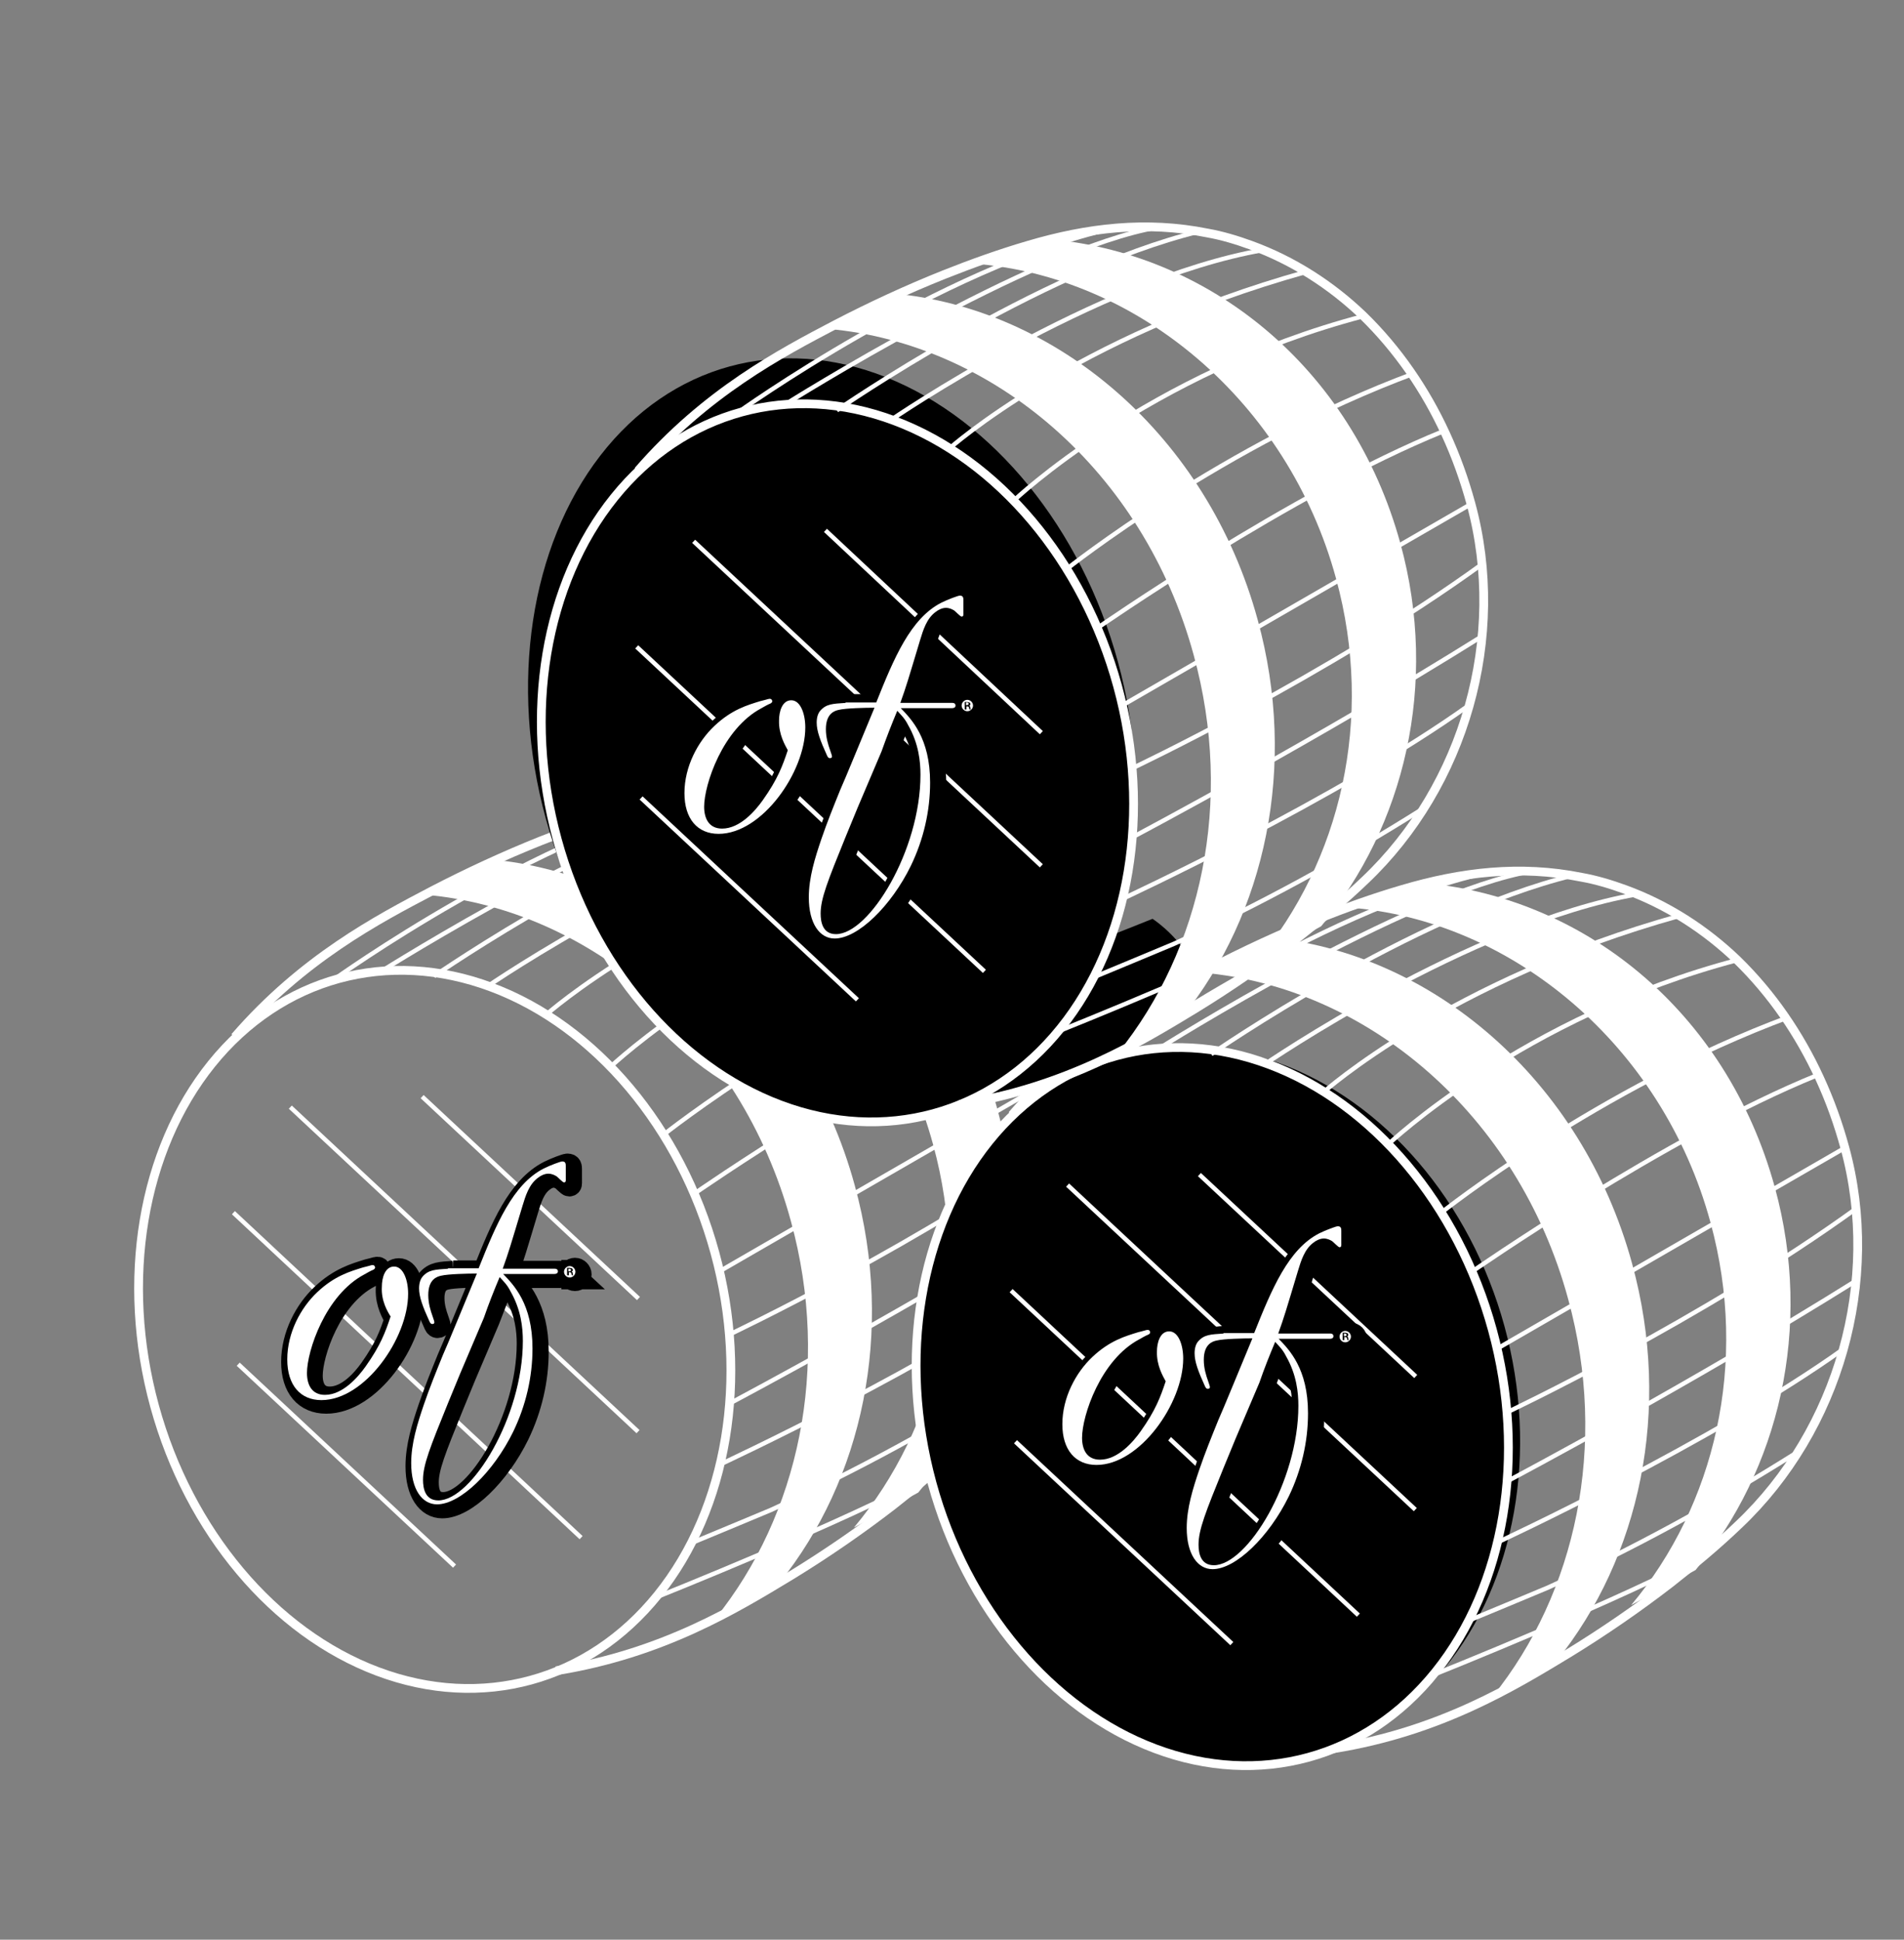 <svg xmlns:dc="http://purl.org/dc/elements/1.1/" xmlns:cc="http://creativecommons.org/ns#" xmlns:rdf="http://www.w3.org/1999/02/22-rdf-syntax-ns#" xmlns:svg="http://www.w3.org/2000/svg" xmlns="http://www.w3.org/2000/svg" xmlns:sodipodi="http://sodipodi.sourceforge.net/DTD/sodipodi-0.dtd" xmlns:inkscape="http://www.inkscape.org/namespaces/inkscape" id="Livello_1" x="0px" y="0px" viewBox="0 0 434.8 442.9" style="enable-background:new 0 0 434.8 442.9;" xml:space="preserve" sodipodi:docname="rovere.svg" inkscape:version="0.92.3 (2405546, 2018-03-11)"><rect x="0" y="0" width="434.8" height="442.9" fill="#808080" stroke="none"/><defs id="defs297"></defs><style type="text/css" id="style2">	.st0{fill:none;stroke:#FFFFFF;stroke-width:2;stroke-miterlimit:10;}	.st1{fill:none;stroke:#FFFFFF;stroke-miterlimit:10;}	.st2{fill:#FFFFFF;}	.st3{fill-rule:evenodd;clip-rule:evenodd;stroke:#000000;stroke-width:5;stroke-miterlimit:10;}	.st4{stroke:#000000;stroke-width:5;stroke-miterlimit:10;}	.st5{fill-rule:evenodd;clip-rule:evenodd;fill:#FFFFFF;}</style><g id="g82">	<g id="g68">		<ellipse transform="matrix(0.965 -0.264 0.264 0.965 -76.48 36.837)" class="st0" cx="99.1" cy="303.5" rx="66.3" ry="83" id="ellipse6"></ellipse>		<path class="st0" d="M127,381.5c24.4-3.9,41.3-14.3,53.7-21.8c8-4.9,15.7-10.2,23.1-15.9c5.5-4.3,10.8-8.7,15.8-13.5    c22.8-21.6,32.5-55.6,24.2-86c-1.5-5.5-3.4-10.8-5.8-16c-4.6-10-10.9-19.2-18.8-26.9c-7.3-7-16-12.6-25.6-16.1    c-3.3-1.2-6.6-2.2-10-2.8c-13.9-2.8-27.4-1.2-40.9,2.8c-6.5,1.9-12.9,4.2-19.2,6.7c-8.5,3.4-16.7,7.2-24.8,11.4    c-12.4,6.5-29.6,15.5-45.1,33.4" id="path8"></path>		<path class="st0" d="M44,248.7" id="path10"></path>		<path class="st0" d="M233.1,287" id="path12"></path>		<path class="st1" d="M55.7,359.9" id="path14"></path>		<path class="st1" d="M33,277" id="path16"></path>		<path class="st1" d="M71,373.7" id="path18"></path>		<path class="st1" d="M39.1,257.1" id="path20"></path>		<path class="st1" d="M84.7,381.6" id="path22"></path>		<path class="st1" d="M47.1,244.2" id="path24"></path>		<path class="st1" d="M97,384.6" id="path26"></path>		<path class="st1" d="M56.1,234.7" id="path28"></path>		<path class="st1" d="M108.9,385.6" id="path30"></path>		<path class="st1" d="M65.7,227.7" id="path32"></path>		<path class="st1" d="M76.2,223.7c0,0,46.5-33.4,85.7-42.2" id="path34"></path>		<path class="st1" d="M119.9,383.8" id="path36"></path>		<path class="st1" d="M87.2,221.7c0,0,56.8-35.8,85.3-40.5" id="path38"></path>		<path class="st1" d="M130.2,379.3" id="path40"></path>		<path class="st1" d="M99.1,222.9c0,0,46.1-31.9,82.6-40.8" id="path42"></path>		<path class="st1" d="M140.3,373.8" id="path44"></path>		<path class="st1" d="M149.4,364.9c0,0,45.1-18,63-28.1" id="path46"></path>		<path class="st1" d="M196.3,186.4c-38.2,6.7-85.1,38.9-85.1,38.9" id="path48"></path>		<path class="st1" d="M157.5,352.5c0,0,17.6-7.3,18.5-7.7c19.5-8.9,38.5-19.3,56.6-30.7" id="path50"></path>		<path class="st1" d="M206.1,191.4c-52.8,14.7-81.5,40.4-81.5,40.4" id="path52"></path>		<path class="st1" d="M164.2,334.5c0,0,49.4-22.9,79.3-44.3" id="path54"></path>		<path class="st1" d="M219.2,201.5c-49.1,12.9-79.9,42.2-79.9,42.2" id="path56"></path>		<path class="st1" d="M151.4,259.2c0,0,36.1-28.7,79.6-44.8" id="path58"></path>		<path class="st1" d="M158.2,272.8c0,0,44.7-31.1,79.2-45.1" id="path60"></path>		<path class="st1" d="M164.3,290.3c0,0,42.4-24.5,79.5-45.9" id="path62"></path>		<path class="st1" d="M166.4,304.8c0,0,44.9-21.2,80.2-46.8" id="path64"></path>		<path class="st1" d="M167.3,320.1c0,0,41.9-22.2,79.1-45.5" id="path66"></path>	</g>	<path class="st2" d="M111.7,196.2c37.6,3.3,72,32.4,83.5,74.5c9.2,33.5,1.7,67.2-17.2,90.7l-14.6,8.1   c18.9-23.5,26.4-57.2,17.2-90.7c-11.5-42.2-45.9-71.2-83.5-74.5L111.7,196.2z" id="path70"></path>	<path class="st2" d="M146.3,183.8c37.5,2.8,70.4,29.2,81.5,69.6c8.8,32.1,0.9,64.6-18.1,87.4l-14.7,8   c19.1-22.8,26.9-55.3,18.1-87.4c-11-40.4-45.3-69.1-82.8-71.9L146.3,183.8z" id="path72"></path>	<line class="st1" x1="54.4" y1="311.5" x2="103.8" y2="357.6" id="line74"></line>	<line class="st1" x1="96.4" y1="250.4" x2="145.8" y2="296.5" id="line76"></line>	<line class="st1" x1="53.3" y1="276.9" x2="132.7" y2="351.1" id="line78"></line>	<line class="st1" x1="66.3" y1="252.8" x2="145.7" y2="326.9" id="line80"></line></g><ellipse transform="matrix(0.965 -0.264 0.264 0.965 -74.71 84.594)" cx="278" cy="320.8" rx="67.7" ry="82.7" id="ellipse84"></ellipse><g id="g162">	<g id="g148">					<ellipse transform="matrix(0.965 -0.264 0.264 0.965 -74.882 84.245)" class="st0" cx="276.6" cy="321.2" rx="66.3" ry="83" id="ellipse86"></ellipse>		<path class="st0" d="M304.5,399.3c24.4-3.9,41.3-14.3,53.7-21.8c8-4.9,15.7-10.2,23.1-15.9c5.5-4.3,10.8-8.7,15.8-13.5    c22.8-21.6,32.5-55.6,24.2-86c-1.5-5.5-3.4-10.8-5.8-16c-4.6-10-10.9-19.2-18.8-26.9c-7.3-7-16-12.6-25.6-16.1    c-3.3-1.2-6.6-2.2-10-2.8c-13.9-2.8-27.4-1.2-40.9,2.8c-6.5,1.9-12.9,4.2-19.2,6.7c-8.5,3.4-16.7,7.2-24.8,11.4    c-12.4,6.5-29.6,15.5-45.1,33.4" id="path88"></path>		<path class="st0" d="M221.5,266.4" id="path90"></path>		<path class="st0" d="M410.6,304.7" id="path92"></path>		<path class="st1" d="M233.2,377.7" id="path94"></path>		<path class="st1" d="M210.5,294.7" id="path96"></path>		<path class="st1" d="M248.5,391.4" id="path98"></path>		<path class="st1" d="M216.6,274.8" id="path100"></path>		<path class="st1" d="M262.2,399.3" id="path102"></path>		<path class="st1" d="M224.6,261.9" id="path104"></path>		<path class="st1" d="M274.6,402.4" id="path106"></path>		<path class="st1" d="M233.6,252.4" id="path108"></path>		<path class="st1" d="M286.4,403.3" id="path110"></path>		<path class="st1" d="M243.2,245.4" id="path112"></path>		<path class="st1" d="M253.7,241.5c0,0,46.5-33.4,85.7-42.2" id="path114"></path>		<path class="st1" d="M297.4,401.6" id="path116"></path>		<path class="st1" d="M264.7,239.4c0,0,56.8-35.8,85.3-40.5" id="path118"></path>		<path class="st1" d="M307.7,397" id="path120"></path>		<path class="st1" d="M276.6,240.7c0,0,46.1-31.9,82.6-40.8" id="path122"></path>		<path class="st1" d="M317.8,391.5" id="path124"></path>		<path class="st1" d="M326.9,382.6c0,0,45.1-18,63-28.1" id="path126"></path>		<path class="st1" d="M373.8,204.2c-38.2,6.7-85.1,38.9-85.1,38.9" id="path128"></path>		<path class="st1" d="M335,370.2c0,0,17.6-7.3,18.5-7.7c19.5-8.9,38.5-19.3,56.6-30.7" id="path130"></path>		<path class="st1" d="M383.6,209.1c-52.8,14.7-81.5,40.4-81.5,40.4" id="path132"></path>		<path class="st1" d="M341.7,352.3c0,0,49.4-22.9,79.3-44.3" id="path134"></path>		<path class="st1" d="M396.8,219.2c-49.1,12.9-79.9,42.2-79.9,42.2" id="path136"></path>		<path class="st1" d="M329,277c0,0,36.1-28.7,79.6-44.8" id="path138"></path>		<path class="st1" d="M335.8,290.6c0,0,44.7-31.1,79.2-45.1" id="path140"></path>		<path class="st1" d="M341.8,308c0,0,42.4-24.5,79.5-45.9" id="path142"></path>		<path class="st1" d="M343.9,322.6c0,0,44.9-21.2,80.2-46.8" id="path144"></path>		<path class="st1" d="M344.8,337.9c0,0,41.9-22.2,79.1-45.5" id="path146"></path>	</g>	<path class="st2" d="M289.2,214c37.6,3.3,72,32.4,83.5,74.5c9.2,33.5,1.7,67.2-17.2,90.7l-14.6,8.1c18.9-23.5,26.4-57.2,17.2-90.7   c-11.5-42.2-45.9-71.2-83.5-74.5L289.2,214z" id="path150"></path>	<path class="st2" d="M323.8,201.5c37.5,2.8,70.4,29.2,81.5,69.6c8.8,32.1,0.9,64.6-18.1,87.4l-14.7,8   c19.1-22.8,26.9-55.3,18.1-87.4c-11-40.4-45.3-69.1-82.8-71.9L323.8,201.5z" id="path152"></path>	<line class="st1" x1="231.9" y1="329.2" x2="281.3" y2="375.3" id="line154"></line>	<line class="st1" x1="273.9" y1="268.2" x2="323.3" y2="314.3" id="line156"></line>	<line class="st1" x1="230.9" y1="294.7" x2="310.2" y2="368.8" id="line158"></line>	<line class="st1" x1="243.8" y1="270.6" x2="323.2" y2="344.7" id="line160"></line></g><path d="M223.9,250c0,0,21.5-1.9,40.7-14.3s-1.4-25.9-1.4-25.9l-33.6,13.4L223.9,250z" id="path164"></path><ellipse transform="matrix(0.965 -0.264 0.264 0.965 -37.817 56)" cx="189.8" cy="169" rx="67.7" ry="88.4" id="ellipse166"></ellipse><g id="g244">	<g id="g230">					<ellipse transform="matrix(0.965 -0.264 0.264 0.965 -39.16 56.531)" class="st0" cx="191.1" cy="174.2" rx="66.3" ry="83" id="ellipse168"></ellipse>		<path class="st0" d="M219.1,252.2c24.4-3.9,41.3-14.3,53.7-21.8c8-4.9,15.7-10.2,23.1-15.9c5.5-4.3,10.8-8.7,15.8-13.5    c22.8-21.6,32.5-55.6,24.2-86c-1.5-5.5-3.4-10.8-5.8-16c-4.6-10-10.9-19.2-18.8-26.9c-7.3-7-16-12.6-25.6-16.1    c-3.3-1.2-6.6-2.2-10-2.8c-13.9-2.8-27.4-1.2-40.9,2.8c-6.5,1.9-12.9,4.2-19.2,6.7c-8.5,3.4-16.7,7.2-24.8,11.4    c-12.4,6.5-29.6,15.5-45.1,33.4" id="path170"></path>		<path class="st0" d="M136,119.4" id="path172"></path>		<path class="st0" d="M325.2,157.7" id="path174"></path>		<path class="st1" d="M147.7,230.7" id="path176"></path>		<path class="st1" d="M125.1,147.7" id="path178"></path>		<path class="st1" d="M163,244.4" id="path180"></path>		<path class="st1" d="M131.2,127.8" id="path182"></path>		<path class="st1" d="M176.8,252.3" id="path184"></path>		<path class="st1" d="M139.2,114.9" id="path186"></path>		<path class="st1" d="M189.1,255.4" id="path188"></path>		<path class="st1" d="M148.2,105.4" id="path190"></path>		<path class="st1" d="M200.9,256.3" id="path192"></path>		<path class="st1" d="M157.8,98.4" id="path194"></path>		<path class="st1" d="M168.2,94.4c0,0,46.5-33.4,85.7-42.2" id="path196"></path>		<path class="st1" d="M212,254.6" id="path198"></path>		<path class="st1" d="M179.2,92.4c0,0,56.8-35.8,85.3-40.5" id="path200"></path>		<path class="st1" d="M222.3,250" id="path202"></path>		<path class="st1" d="M191.1,93.7c0,0,46.1-31.9,82.6-40.8" id="path204"></path>		<path class="st1" d="M232.3,244.5" id="path206"></path>		<path class="st1" d="M241.4,235.6c0,0,45.1-18,63-28.1" id="path208"></path>		<path class="st1" d="M288.4,57.1c-38.2,6.7-85.1,38.9-85.1,38.9" id="path210"></path>		<path class="st1" d="M249.6,223.2c0,0,17.6-7.3,18.5-7.7c19.5-8.9,38.5-19.3,56.6-30.7" id="path212"></path>		<path class="st1" d="M298.2,62.1c-52.8,14.7-81.5,40.4-81.5,40.4" id="path214"></path>		<path class="st1" d="M256.2,205.3c0,0,49.4-22.9,79.3-44.3" id="path216"></path>		<path class="st1" d="M311.3,72.2c-49.1,12.9-79.9,42.2-79.9,42.2" id="path218"></path>		<path class="st1" d="M243.5,130c0,0,36.1-28.7,79.6-44.8" id="path220"></path>		<path class="st1" d="M250.3,143.6c0,0,44.7-31.1,79.2-45.1" id="path222"></path>		<path class="st1" d="M256.4,161c0,0,42.4-24.5,79.5-45.9" id="path224"></path>		<path class="st1" d="M258.4,175.5c0,0,44.9-21.2,80.2-46.8" id="path226"></path>		<path class="st1" d="M259.3,190.8c0,0,41.9-22.2,79.1-45.5" id="path228"></path>	</g>	<path class="st2" d="M203.7,67c37.6,3.3,72,32.4,83.5,74.5c9.2,33.5,1.7,67.2-17.2,90.7l-14.6,8.1c18.9-23.5,26.4-57.2,17.2-90.7   c-11.5-42.2-45.9-71.2-83.5-74.5L203.7,67z" id="path232"></path>	<path class="st2" d="M238.3,54.5c37.5,2.8,70.4,29.2,81.5,69.6c8.8,32.1,0.9,64.6-18.1,87.4l-14.7,8c19.1-22.8,26.9-55.3,18.1-87.4   c-11-40.4-45.3-69.1-82.8-71.9L238.3,54.5z" id="path234"></path>	<line class="st1" x1="146.4" y1="182.2" x2="195.8" y2="228.3" id="line236"></line>	<line class="st1" x1="188.5" y1="121.1" x2="237.8" y2="167.3" id="line238"></line>	<line class="st1" x1="145.4" y1="147.7" x2="224.8" y2="221.8" id="line240"></line>	<line class="st1" x1="158.4" y1="123.6" x2="237.8" y2="197.7" id="line242"></line></g><g id="g252">	<path class="st3" d="M181.1,172c-1.2,3.6-2.3,6.6-5.7,11.4c-1.7,2.4-5.2,6.5-9.3,6.5c-3,0-4.1-2.3-4.1-5c0-5,4.2-17.8,13.1-22.5   c0.3-0.2,1.8-1,1.9-1c0.3-0.1,0.7-0.4,0.5-0.8c-0.1-0.3-0.4-0.4-0.8-0.3c0,0-1.8,0.5-1.9,0.5c-2.9,0.9-6.5,1.9-10.5,5.7   c-3.7,3.5-6.8,9.2-6.8,15.3c0,5.9,3,9.3,7.8,9.3c9.9,0,19.8-14.1,19.8-24.3c0-3.1-1.1-6.2-3.2-6.2c-2.1,0-2.8,2.6-2.8,4.6   C179,168.4,180.4,170.9,181.1,172" id="path246"></path>	<path class="st3" d="M194.3,161.1c-2.9,0.2-4.4,0.2-5.8,1.8c-0.5,0.6-0.8,1.5-0.8,2.7c0,1.9,0.8,4.1,2.4,7.6   c0.2,0.4,0.4,0.6,0.8,0.5c0.4-0.1,0.3-0.5,0.2-0.8l-0.3-0.9c-0.5-1.4-1-3-1-4.9c0-3.6,2-4.2,2.9-4.4c1.6-0.4,6.2-0.5,8.2-0.5   c-1.8,4.3-7,17-7.8,18.7c-1.5,3.7-3,7.4-4.3,11.2c-1.5,4.4-2.9,8.9-2.9,13.4c0,6,2.5,9.4,5.9,9.4c5.3,0,12.9-7.4,17.4-16.6   c2.9-6,4.4-12.5,4.4-19c0-10.2-4.3-14.5-6.7-17h11.7c0.5,0,0.8-0.2,0.8-0.6c0-0.6-0.6-0.6-0.7-0.6h-11.9c1.4-3.9,1.7-5,4.5-14.3   c0.7-2.3,1.5-5,3.6-6.5c0.5-0.4,1.4-0.9,2.3-0.9c0.8,0,1.4,0.3,1.9,0.6c0.3,0.2,1.4,1.4,1.7,1.4c0.5,0,0.4-0.6,0.4-0.9v-2.8   c0-0.5,0-1.1-0.8-1.1c-0.4,0-2.8,0.9-4.2,1.6c-7.1,3.6-10.9,12.8-14.9,22.8H194.3 M206,163c0.9,1,1.7,1.7,2.5,3.3   c2.4,4.2,2.8,8.3,2.8,11.3c0,17.3-11.7,36.4-19.3,36.4c-3,0-3.5-2.7-3.5-4.7c0-3.4,1.6-7.4,5.7-17.5c0.9-2.2,1.9-4.6,2.8-6.8   c1.8-4.2,3.6-8.5,5.4-12.7C203.6,169.1,204.8,166.1,206,163z" id="path248"></path>	<path class="st4" d="M222.1,160.5c-0.7,0-1.3,0.6-1.3,1.3c0,0.7,0.6,1.3,1.3,1.3c0.7,0,1.3-0.6,1.3-1.3   C223.4,161,222.8,160.5,222.1,160.5L222.1,160.5 M221.8,162.6h-0.3v-1.7c0.1,0,0.3,0,0.5,0c0.3,0,0.4,0.1,0.6,0.1   c0.1,0.1,0.2,0.2,0.2,0.4c0,0.2-0.2,0.4-0.3,0.4v0c0.2,0,0.3,0.2,0.3,0.4c0,0.3,0.1,0.4,0.1,0.4h-0.3c0-0.1-0.1-0.2-0.1-0.4   c0-0.2-0.2-0.3-0.4-0.3h-0.2V162.6z M221.8,161.7h0.2c0.2,0,0.4-0.1,0.4-0.3c0-0.1-0.1-0.3-0.4-0.3c-0.1,0-0.2,0-0.2,0V161.7z" id="path250"></path></g><g id="g260">	<path class="st5" d="M179.9,171.3c-1.2,3.6-2.3,6.6-5.7,11.4c-1.7,2.4-5.2,6.5-9.3,6.5c-3,0-4.1-2.3-4.1-5c0-5,4.2-17.8,13.1-22.5   c0.3-0.2,1.8-1,1.9-1c0.3-0.1,0.7-0.4,0.5-0.8c-0.1-0.3-0.4-0.4-0.8-0.3c0,0-1.8,0.5-1.9,0.5c-2.9,0.9-6.5,1.9-10.5,5.7   c-3.7,3.5-6.8,9.2-6.8,15.3c0,5.9,3,9.3,7.8,9.3c9.9,0,19.8-14.1,19.8-24.3c0-3.1-1.1-6.2-3.2-6.2c-2.1,0-2.8,2.6-2.8,4.6   C177.8,167.7,179.3,170.2,179.9,171.3" id="path254"></path>	<path class="st5" d="M193.1,160.5c-2.9,0.2-4.4,0.2-5.8,1.8c-0.5,0.6-0.8,1.5-0.8,2.7c0,1.9,0.8,4.1,2.4,7.6   c0.2,0.4,0.4,0.6,0.8,0.5c0.4-0.1,0.3-0.5,0.2-0.8l-0.3-0.9c-0.5-1.4-1-3-1-4.9c0-3.6,2-4.2,2.9-4.4c1.6-0.4,6.2-0.5,8.2-0.5   c-1.8,4.3-7,17-7.8,18.7c-1.5,3.7-3,7.4-4.3,11.2c-1.5,4.4-2.9,8.9-2.9,13.4c0,6,2.5,9.4,5.9,9.4c5.3,0,12.9-7.4,17.4-16.6   c2.9-6,4.4-12.5,4.4-19c0-10.2-4.3-14.5-6.7-17h11.7c0.5,0,0.8-0.2,0.8-0.6c0-0.6-0.6-0.6-0.7-0.6h-11.9c1.4-3.9,1.7-5,4.5-14.3   c0.7-2.3,1.5-5,3.6-6.5c0.5-0.4,1.4-0.9,2.3-0.9c0.8,0,1.4,0.3,1.9,0.6c0.3,0.2,1.4,1.4,1.7,1.4c0.5,0,0.4-0.6,0.4-0.9v-2.8   c0-0.5,0-1.1-0.8-1.1c-0.4,0-2.8,0.9-4.2,1.6c-7.1,3.6-10.9,12.8-14.9,22.8H193.1 M204.9,162.3c0.9,1,1.7,1.7,2.5,3.3   c2.4,4.2,2.8,8.3,2.8,11.3c0,17.3-11.7,36.4-19.3,36.4c-3,0-3.5-2.7-3.5-4.7c0-3.4,1.6-7.4,5.7-17.5c0.9-2.2,1.9-4.6,2.8-6.8   c1.8-4.2,3.6-8.5,5.4-12.7C202.4,168.5,203.6,165.4,204.9,162.3z" id="path256"></path>	<path class="st2" d="M220.9,159.8c-0.7,0-1.3,0.6-1.3,1.3c0,0.7,0.6,1.3,1.3,1.3c0.7,0,1.3-0.6,1.3-1.3   C222.2,160.4,221.6,159.8,220.9,159.8L220.9,159.8 M220.6,162h-0.3v-1.7c0.1,0,0.3,0,0.5,0c0.3,0,0.4,0.1,0.6,0.1   c0.1,0.1,0.2,0.2,0.2,0.4c0,0.2-0.2,0.4-0.3,0.4v0c0.2,0,0.3,0.2,0.3,0.4c0,0.3,0.1,0.4,0.1,0.4h-0.3c0-0.1-0.1-0.2-0.1-0.4   c0-0.2-0.2-0.3-0.4-0.3h-0.2V162z M220.6,161h0.2c0.2,0,0.4-0.1,0.4-0.3c0-0.1-0.1-0.3-0.4-0.3c-0.1,0-0.2,0-0.2,0V161z" id="path258"></path></g><g id="g268">	<path class="st3" d="M90.3,301.2c-1.2,3.6-2.3,6.6-5.7,11.4c-1.7,2.4-5.2,6.5-9.3,6.5c-3,0-4.1-2.3-4.1-5c0-5,4.2-17.8,13.1-22.5   c0.3-0.2,1.8-1,1.9-1c0.3-0.1,0.7-0.4,0.5-0.8c-0.1-0.3-0.4-0.4-0.8-0.3c0,0-1.8,0.5-1.9,0.5c-2.9,0.9-6.5,1.9-10.5,5.7   c-3.7,3.5-6.8,9.2-6.8,15.3c0,5.9,3,9.3,7.8,9.3c9.9,0,19.8-14.1,19.8-24.3c0-3.1-1.1-6.2-3.2-6.2c-2.1,0-2.8,2.6-2.8,4.6   C88.2,297.7,89.7,300.1,90.3,301.2" id="path262"></path>	<path class="st3" d="M103.5,290.4c-2.9,0.2-4.4,0.2-5.8,1.8c-0.5,0.6-0.8,1.5-0.8,2.7c0,1.9,0.8,4.1,2.4,7.6   c0.2,0.4,0.4,0.6,0.8,0.5c0.4-0.1,0.3-0.5,0.2-0.8l-0.3-0.9c-0.5-1.4-1-3-1-4.9c0-3.6,2-4.2,2.9-4.4c1.6-0.4,6.2-0.5,8.2-0.5   c-1.8,4.3-7,17-7.8,18.7c-1.5,3.7-3,7.4-4.3,11.2c-1.5,4.4-2.9,8.9-2.9,13.4c0,6,2.5,9.4,5.9,9.4c5.3,0,12.9-7.4,17.4-16.6   c2.9-6,4.4-12.5,4.4-19c0-10.2-4.3-14.5-6.7-17h11.7c0.5,0,0.8-0.2,0.8-0.6c0-0.6-0.6-0.6-0.7-0.6h-11.9c1.4-3.9,1.7-5,4.5-14.3   c0.7-2.3,1.5-5,3.6-6.5c0.5-0.4,1.4-0.9,2.3-0.9c0.8,0,1.4,0.3,1.9,0.6c0.3,0.2,1.4,1.4,1.7,1.4c0.5,0,0.4-0.6,0.4-0.9V267   c0-0.5,0-1.1-0.8-1.1c-0.4,0-2.8,0.9-4.2,1.6c-7.1,3.6-10.9,12.8-14.9,22.8H103.5 M115.2,292.2c0.9,1,1.7,1.7,2.5,3.3   c2.4,4.2,2.8,8.3,2.8,11.3c0,17.3-11.7,36.4-19.3,36.4c-3,0-3.5-2.7-3.5-4.7c0-3.4,1.6-7.4,5.7-17.5c0.9-2.2,1.9-4.6,2.8-6.8   c1.8-4.2,3.6-8.5,5.4-12.7C112.8,298.4,114,295.3,115.2,292.2z" id="path264"></path>	<path class="st4" d="M131.3,289.7c-0.7,0-1.3,0.6-1.3,1.3c0,0.7,0.6,1.3,1.3,1.3c0.7,0,1.3-0.6,1.3-1.3   C132.6,290.3,132,289.7,131.3,289.7L131.3,289.7 M131,291.9h-0.3v-1.7c0.1,0,0.3,0,0.5,0c0.3,0,0.4,0.1,0.6,0.1   c0.1,0.1,0.2,0.2,0.2,0.4c0,0.2-0.2,0.4-0.3,0.4v0c0.2,0,0.3,0.2,0.3,0.4c0,0.3,0.1,0.4,0.1,0.4h-0.3c0-0.1-0.1-0.2-0.1-0.4   c0-0.2-0.2-0.3-0.4-0.3H131V291.9z M131,291h0.2c0.2,0,0.4-0.1,0.4-0.3c0-0.1-0.1-0.3-0.4-0.3c-0.1,0-0.2,0-0.2,0V291z" id="path266"></path></g><g id="g276">	<path class="st5" d="M89.2,300.6c-1.2,3.6-2.3,6.6-5.7,11.4c-1.7,2.4-5.2,6.5-9.3,6.5c-3,0-4.1-2.3-4.1-5c0-5,4.2-17.8,13.1-22.5   c0.3-0.2,1.8-1,1.9-1c0.3-0.1,0.7-0.4,0.5-0.8c-0.1-0.3-0.4-0.4-0.8-0.3c0,0-1.8,0.5-1.9,0.5c-2.9,0.9-6.5,1.9-10.5,5.7   c-3.7,3.5-6.8,9.2-6.8,15.3c0,5.9,3,9.3,7.8,9.3c9.9,0,19.8-14.1,19.8-24.3c0-3.1-1.1-6.2-3.2-6.2c-2.1,0-2.8,2.6-2.8,4.6   C87,297,88.5,299.5,89.2,300.6" id="path270"></path>	<path class="st5" d="M102.3,289.7c-2.9,0.2-4.4,0.2-5.8,1.8c-0.5,0.6-0.8,1.5-0.8,2.7c0,1.9,0.8,4.1,2.4,7.6   c0.2,0.4,0.4,0.6,0.8,0.5c0.4-0.1,0.3-0.5,0.2-0.8l-0.3-0.9c-0.5-1.4-1-3-1-4.9c0-3.6,2-4.2,2.9-4.4c1.6-0.4,6.2-0.5,8.2-0.5   c-1.8,4.3-7,17-7.8,18.7c-1.5,3.7-3,7.4-4.3,11.2c-1.5,4.4-2.9,8.9-2.9,13.4c0,6,2.5,9.4,5.9,9.4c5.3,0,12.9-7.4,17.4-16.6   c2.9-6,4.4-12.5,4.4-19c0-10.2-4.3-14.5-6.7-17h11.7c0.5,0,0.8-0.2,0.8-0.6c0-0.6-0.6-0.6-0.7-0.6h-11.9c1.4-3.9,1.7-5,4.5-14.3   c0.7-2.3,1.5-5,3.6-6.5c0.5-0.4,1.4-0.9,2.3-0.9c0.8,0,1.4,0.3,1.9,0.6c0.3,0.2,1.4,1.4,1.7,1.4c0.5,0,0.4-0.6,0.4-0.9v-2.8   c0-0.5,0-1.1-0.8-1.1c-0.4,0-2.8,0.9-4.2,1.6c-7.1,3.6-10.9,12.8-14.9,22.8H102.3 M114.1,291.6c0.9,1,1.7,1.7,2.5,3.3   c2.4,4.2,2.8,8.3,2.8,11.3c0,17.3-11.7,36.4-19.3,36.4c-3,0-3.5-2.7-3.5-4.7c0-3.4,1.6-7.4,5.7-17.5c0.9-2.2,1.9-4.6,2.8-6.8   c1.8-4.2,3.6-8.5,5.4-12.7C111.6,297.7,112.8,294.7,114.1,291.6z" id="path272"></path>	<path class="st2" d="M130.1,289.1c-0.7,0-1.3,0.6-1.3,1.3c0,0.7,0.6,1.3,1.3,1.3c0.7,0,1.3-0.6,1.3-1.3   C131.4,289.7,130.8,289.1,130.1,289.1L130.1,289.1 M129.8,291.2h-0.3v-1.7c0.1,0,0.3,0,0.5,0c0.3,0,0.4,0.1,0.6,0.1   c0.1,0.1,0.2,0.2,0.2,0.4c0,0.2-0.2,0.4-0.3,0.4v0c0.2,0,0.3,0.2,0.3,0.4c0,0.3,0.1,0.4,0.1,0.4h-0.3c0-0.1-0.1-0.2-0.1-0.4   c0-0.2-0.2-0.3-0.4-0.3h-0.2V291.2z M129.8,290.3h0.2c0.2,0,0.4-0.1,0.4-0.3c0-0.1-0.1-0.3-0.4-0.3c-0.1,0-0.2,0-0.2,0V290.3z" id="path274"></path></g><g id="g284">	<path class="st3" d="M267.4,316.1c-1.2,3.6-2.3,6.6-5.7,11.4c-1.7,2.4-5.2,6.5-9.3,6.5c-3,0-4.1-2.3-4.1-5c0-5,4.2-17.8,13.1-22.5   c0.3-0.2,1.8-1,1.9-1c0.3-0.1,0.7-0.4,0.5-0.8c-0.1-0.3-0.4-0.4-0.8-0.3c0,0-1.8,0.5-1.9,0.5c-2.9,0.9-6.5,1.9-10.5,5.7   c-3.7,3.5-6.8,9.2-6.8,15.3c0,5.9,3,9.3,7.8,9.3c9.9,0,19.8-14.1,19.8-24.3c0-3.1-1.1-6.2-3.2-6.2c-2.1,0-2.8,2.6-2.8,4.6   C265.3,312.5,266.7,314.9,267.4,316.1" id="path278"></path>	<path class="st3" d="M280.6,305.2c-2.9,0.2-4.4,0.2-5.8,1.8c-0.5,0.6-0.8,1.5-0.8,2.7c0,1.9,0.8,4.1,2.4,7.6   c0.2,0.4,0.4,0.6,0.8,0.5c0.4-0.1,0.3-0.5,0.2-0.8l-0.3-0.9c-0.5-1.4-1-3-1-4.9c0-3.6,2-4.2,2.9-4.4c1.6-0.4,6.2-0.5,8.2-0.5   c-1.8,4.3-7,17-7.8,18.7c-1.5,3.7-3,7.4-4.3,11.2c-1.5,4.4-2.9,8.9-2.9,13.4c0,6,2.5,9.4,5.9,9.4c5.3,0,12.9-7.4,17.4-16.6   c2.9-6,4.4-12.5,4.4-19c0-10.2-4.3-14.5-6.7-17h11.7c0.5,0,0.8-0.2,0.8-0.6c0-0.6-0.6-0.6-0.7-0.6H293c1.4-3.9,1.7-5,4.5-14.3   c0.7-2.3,1.5-5,3.6-6.5c0.5-0.4,1.4-0.9,2.3-0.9c0.8,0,1.4,0.3,1.9,0.6c0.3,0.2,1.4,1.4,1.7,1.4c0.5,0,0.4-0.6,0.4-0.9v-2.8   c0-0.5,0-1.1-0.8-1.1c-0.4,0-2.8,0.9-4.2,1.6c-7.1,3.6-10.9,12.8-14.9,22.8H280.6 M292.3,307c0.9,1,1.7,1.7,2.5,3.3   c2.4,4.2,2.8,8.3,2.8,11.3c0,17.3-11.7,36.4-19.3,36.4c-3,0-3.5-2.7-3.5-4.7c0-3.4,1.6-7.4,5.7-17.5c0.9-2.2,1.9-4.6,2.8-6.8   c1.8-4.2,3.6-8.5,5.4-12.7C289.9,313.2,291.1,310.1,292.3,307z" id="path280"></path>	<path class="st4" d="M308.4,304.5c-0.7,0-1.3,0.6-1.3,1.3c0,0.7,0.6,1.3,1.3,1.3c0.7,0,1.3-0.6,1.3-1.3   C309.7,305.1,309.1,304.5,308.4,304.5L308.4,304.5 M308.1,306.7h-0.3V305c0.1,0,0.3,0,0.5,0c0.3,0,0.4,0.1,0.6,0.1   c0.1,0.1,0.2,0.2,0.2,0.4c0,0.2-0.2,0.4-0.3,0.4v0c0.2,0,0.3,0.2,0.3,0.4c0,0.3,0.1,0.4,0.1,0.4h-0.3c0-0.1-0.1-0.2-0.1-0.4   c0-0.2-0.2-0.3-0.4-0.3h-0.2V306.7z M308.1,305.8h0.2c0.2,0,0.4-0.1,0.4-0.3c0-0.1-0.1-0.3-0.4-0.3c-0.1,0-0.2,0-0.2,0V305.8z" id="path282"></path></g><g id="g292">	<path class="st5" d="M266.2,315.4c-1.2,3.6-2.3,6.6-5.7,11.4c-1.7,2.4-5.2,6.5-9.3,6.5c-3,0-4.1-2.3-4.1-5c0-5,4.2-17.8,13.1-22.5   c0.3-0.2,1.8-1,1.9-1c0.3-0.1,0.7-0.4,0.5-0.8c-0.1-0.3-0.4-0.4-0.8-0.3c0,0-1.8,0.5-1.9,0.5c-2.9,0.9-6.5,1.9-10.5,5.7   c-3.7,3.5-6.8,9.2-6.8,15.3c0,5.9,3,9.3,7.8,9.3c9.9,0,19.8-14.1,19.8-24.3c0-3.1-1.1-6.2-3.2-6.2c-2.1,0-2.8,2.6-2.8,4.6   C264.1,311.8,265.6,314.3,266.2,315.4" id="path286"></path>	<path class="st5" d="M279.4,304.5c-2.9,0.2-4.4,0.2-5.8,1.8c-0.5,0.6-0.8,1.5-0.8,2.7c0,1.9,0.8,4.1,2.4,7.6   c0.2,0.4,0.4,0.6,0.8,0.5c0.4-0.1,0.3-0.5,0.2-0.8l-0.3-0.9c-0.5-1.4-1-3-1-4.9c0-3.6,2-4.2,2.9-4.4c1.6-0.4,6.2-0.5,8.2-0.5   c-1.8,4.3-7,17-7.8,18.7c-1.5,3.7-3,7.4-4.3,11.2c-1.5,4.4-2.9,8.9-2.9,13.4c0,6,2.5,9.4,5.9,9.4c5.3,0,12.9-7.4,17.4-16.6   c2.9-6,4.4-12.5,4.4-19c0-10.2-4.3-14.5-6.7-17h11.7c0.5,0,0.8-0.2,0.8-0.6c0-0.6-0.6-0.6-0.7-0.6h-11.9c1.4-3.9,1.7-5,4.5-14.3   c0.7-2.3,1.5-5,3.6-6.5c0.5-0.4,1.4-0.9,2.3-0.9c0.8,0,1.4,0.3,1.9,0.6c0.3,0.2,1.4,1.4,1.7,1.4c0.5,0,0.4-0.6,0.4-0.9v-2.8   c0-0.5,0-1.1-0.8-1.1c-0.4,0-2.8,0.9-4.2,1.6c-7.1,3.6-10.9,12.8-14.9,22.8H279.4 M291.2,306.4c0.9,1,1.7,1.7,2.5,3.3   c2.4,4.2,2.8,8.3,2.8,11.3c0,17.3-11.7,36.4-19.3,36.4c-3,0-3.5-2.7-3.5-4.7c0-3.4,1.6-7.4,5.7-17.5c0.9-2.2,1.9-4.6,2.8-6.8   c1.8-4.2,3.6-8.5,5.4-12.7C288.7,312.5,289.9,309.5,291.2,306.4z" id="path288"></path>	<path class="st2" d="M307.2,303.9c-0.7,0-1.3,0.6-1.3,1.3c0,0.7,0.6,1.3,1.3,1.3c0.7,0,1.3-0.6,1.3-1.3   C308.5,304.5,307.9,303.9,307.2,303.9L307.2,303.9 M306.9,306h-0.3v-1.7c0.1,0,0.3,0,0.5,0c0.3,0,0.4,0.1,0.6,0.1   c0.1,0.1,0.2,0.2,0.2,0.4c0,0.2-0.2,0.4-0.3,0.4v0c0.2,0,0.3,0.2,0.3,0.4c0,0.3,0.1,0.4,0.1,0.4h-0.3c0-0.1-0.1-0.2-0.1-0.4   c0-0.2-0.2-0.3-0.4-0.3h-0.2V306z M306.9,305.1h0.2c0.2,0,0.4-0.1,0.4-0.3c0-0.1-0.1-0.3-0.4-0.3c-0.1,0-0.2,0-0.2,0V305.1z" id="path290"></path></g></svg>